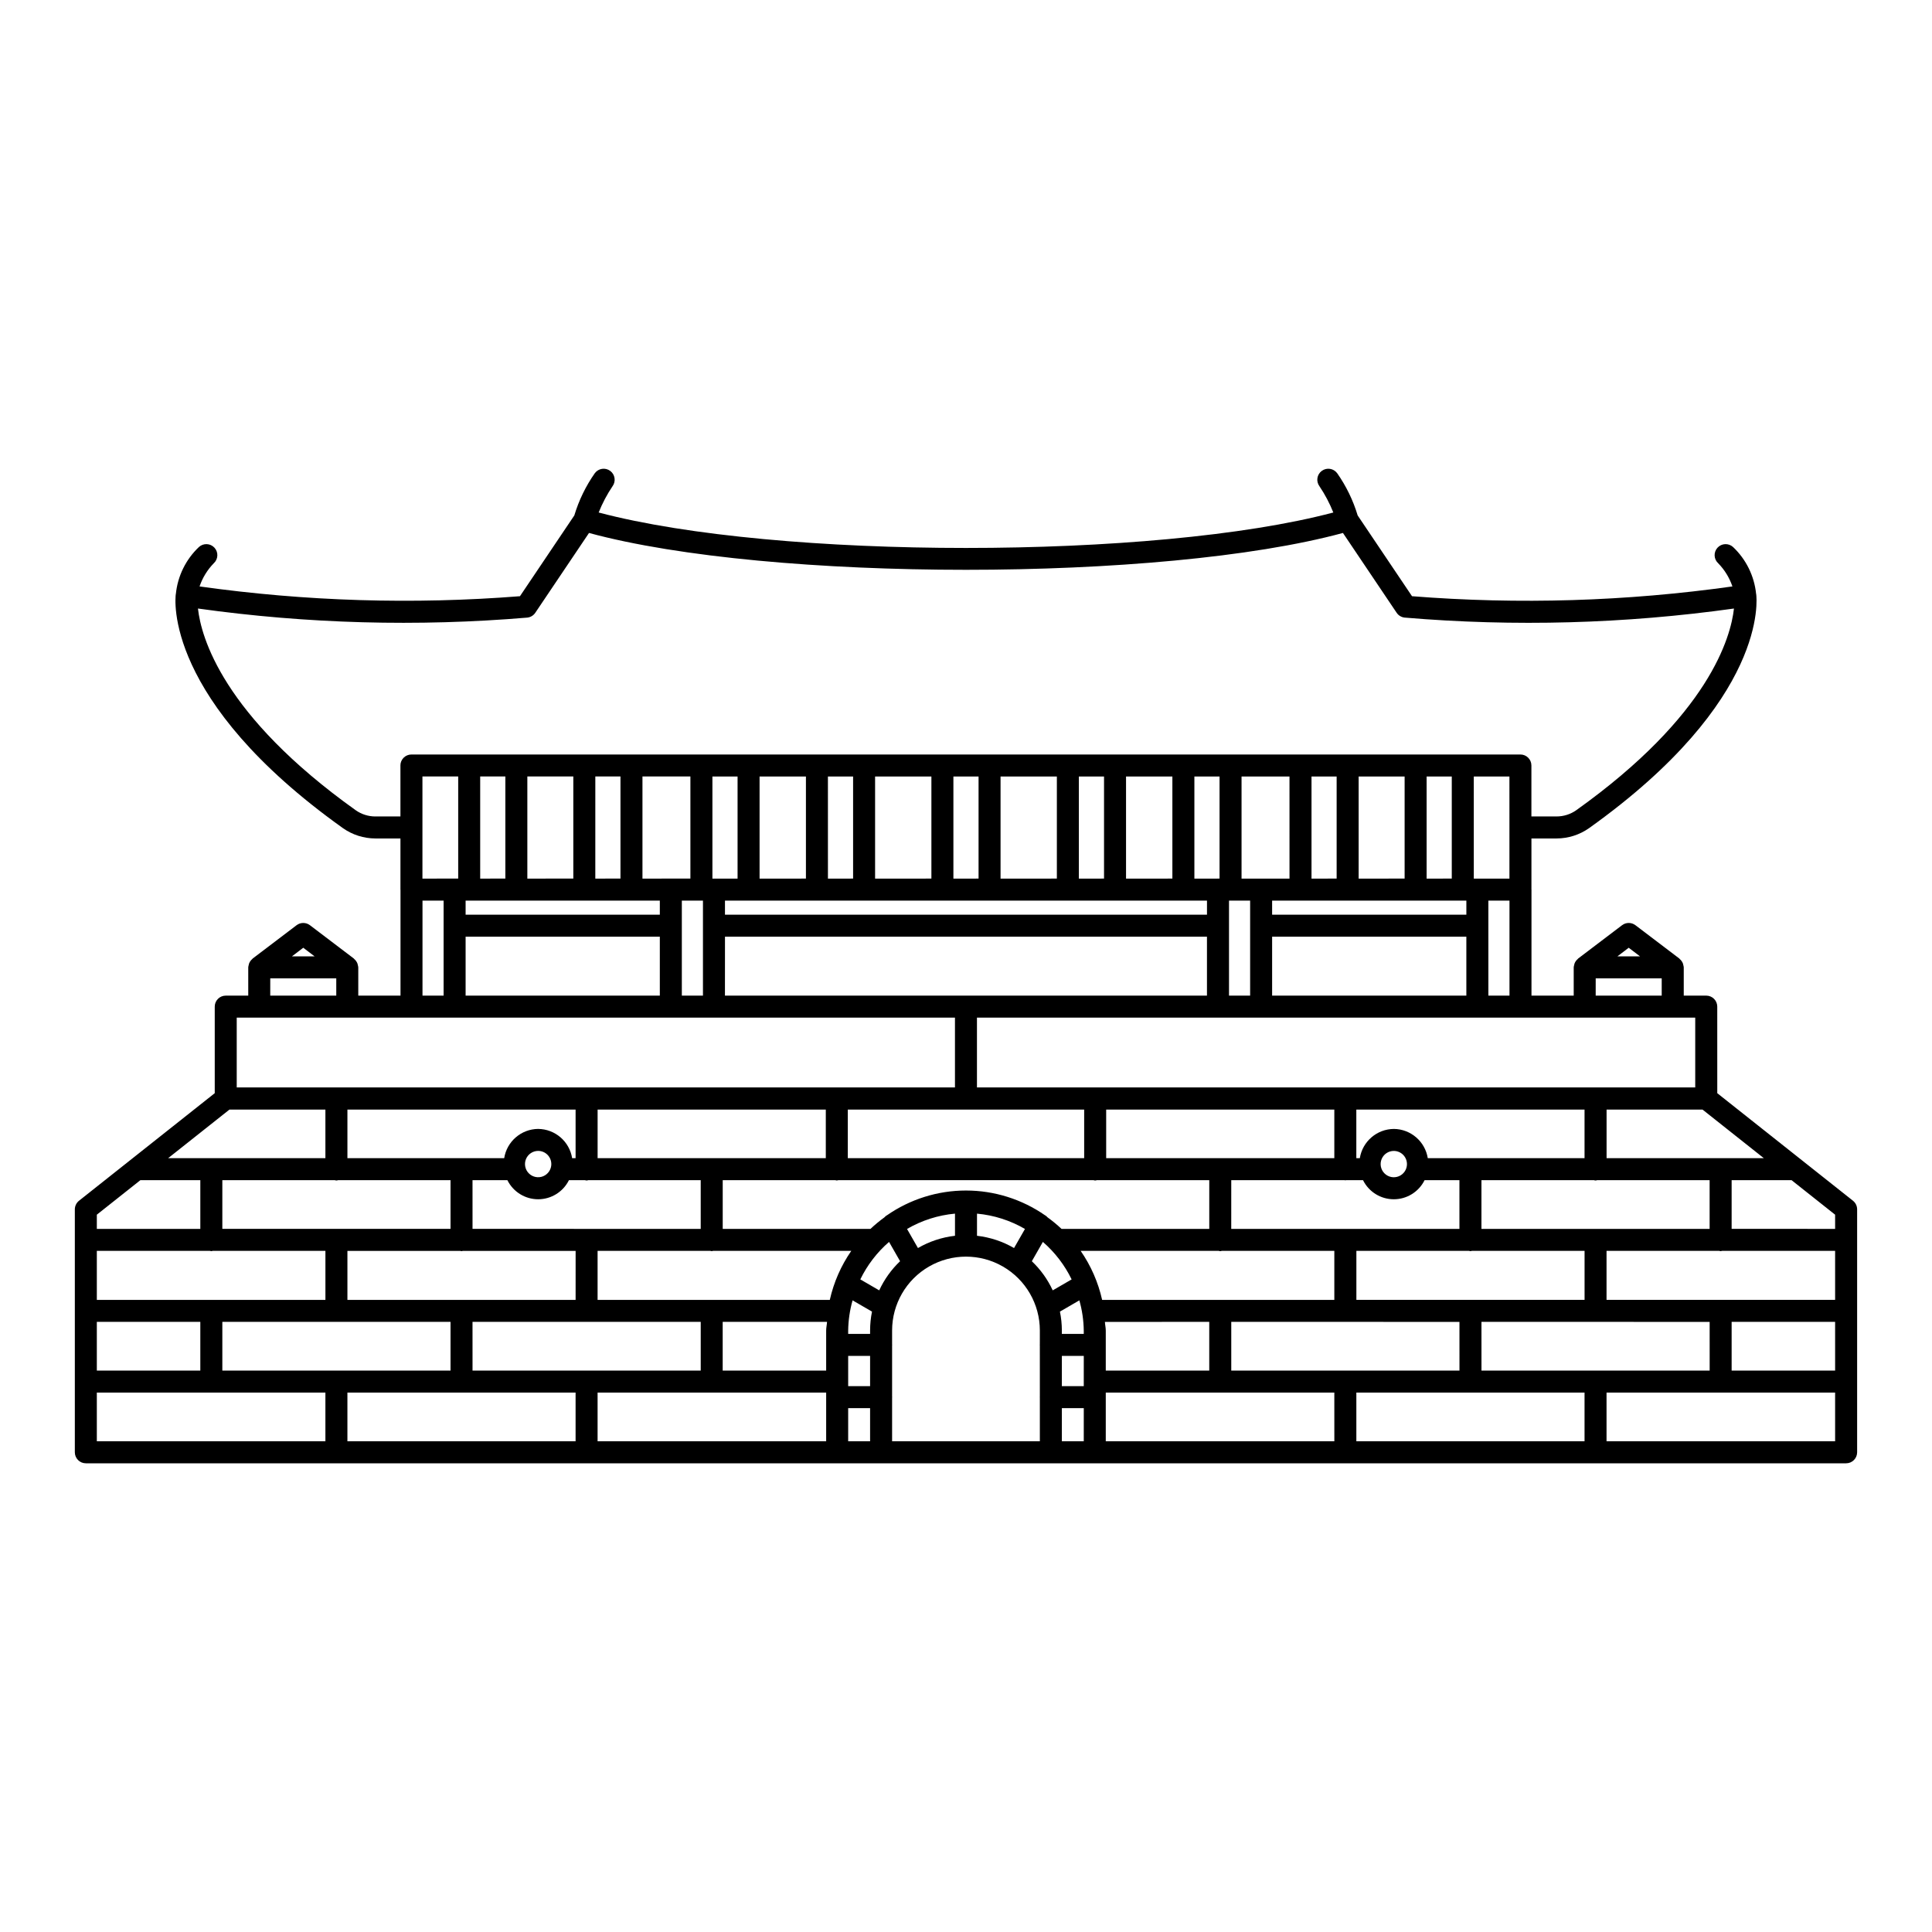 <?xml version="1.0" encoding="UTF-8"?>
<!-- Uploaded to: ICON Repo, www.svgrepo.com, Generator: ICON Repo Mixer Tools -->
<svg fill="#000000" width="800px" height="800px" version="1.1" viewBox="144 144 512 512" xmlns="http://www.w3.org/2000/svg">
 <path d="m635.06 462.21-35.965-28.504-0.004-22.938c0-1.609-1.301-2.914-2.91-2.918h-5.969v-7.492c-0.02-0.223-0.062-0.441-0.133-0.652-0.012-0.098-0.031-0.199-0.059-0.293-0.176-0.496-0.48-0.934-0.883-1.266-0.035-0.027-0.039-0.078-0.078-0.113l-11.664-8.855v0.004c-1.043-0.785-2.481-0.785-3.523 0l-11.668 8.852c-0.039 0.031-0.043 0.086-0.078 0.113v-0.004c-0.402 0.336-0.711 0.773-0.883 1.266-0.027 0.098-0.047 0.195-0.059 0.293-0.07 0.215-0.117 0.434-0.133 0.656v7.492h-11.191v-28.098l-0.012-0.055v-13.496h6.676-0.004c3.078-0.008 6.082-0.961 8.598-2.734 47.574-33.945 44.445-60.887 44.293-62.016l-0.02-0.047c-0.48-4.746-2.648-9.16-6.113-12.438-1.188-1.086-3.035-1.004-4.121 0.184s-1.004 3.031 0.184 4.121c1.699 1.738 2.984 3.836 3.769 6.141-28.125 3.957-56.598 4.828-84.91 2.59l-14.406-21.41v-0.004c-1.199-3.996-3.035-7.773-5.43-11.188-0.961-1.293-2.785-1.566-4.078-0.609-1.297 0.957-1.57 2.785-0.609 4.078 1.465 2.18 2.695 4.508 3.668 6.949-47.254 12.527-147.43 12.527-194.69 0 0.973-2.441 2.203-4.769 3.668-6.949 0.957-1.293 0.684-3.121-0.609-4.078-1.293-0.957-3.121-0.684-4.078 0.609-2.394 3.414-4.231 7.191-5.43 11.188l-14.406 21.41v0.004c-28.312 2.234-56.785 1.363-84.91-2.59 0.781-2.305 2.07-4.402 3.766-6.141 1.188-1.09 1.27-2.934 0.184-4.121-1.086-1.188-2.93-1.27-4.121-0.184-3.465 3.277-5.633 7.691-6.109 12.438l-0.02 0.047c-0.156 1.129-3.285 28.07 44.297 62.016h-0.004c2.516 1.773 5.516 2.727 8.594 2.734h6.648v13.551l0.016 0.078v28.023h-11.191v-7.492c-0.02-0.223-0.062-0.441-0.133-0.652-0.016-0.098-0.035-0.195-0.059-0.293-0.176-0.496-0.48-0.93-0.883-1.266-0.039-0.027-0.043-0.078-0.078-0.113l-11.664-8.855c-1.043-0.785-2.481-0.785-3.523 0l-11.664 8.852c-0.039 0.031-0.043 0.086-0.078 0.113v-0.004c-0.402 0.336-0.707 0.773-0.883 1.266-0.023 0.098-0.043 0.195-0.059 0.293-0.07 0.215-0.113 0.434-0.133 0.656v7.492h-5.965c-1.609 0-2.914 1.305-2.914 2.914v22.938l-35.973 28.508c-0.695 0.555-1.102 1.395-1.105 2.281v64.379c0 1.609 1.305 2.918 2.914 2.918h466.5c1.609 0 2.914-1.309 2.914-2.918v-64.379c0-0.887-0.406-1.727-1.102-2.281zm-23.625-11.281h-41.676v-12.879h25.426zm-47.508 37.551-60.473-0.004v-12.98h29.859-0.004c0.125 0.035 0.25 0.059 0.375 0.078 0.129-0.02 0.254-0.043 0.379-0.078h29.863zm33.148 5.832 0.004 12.906h-60.473l-0.004-12.91zm-66.305 0 0.004 12.906h-60.477v-12.91zm-130.77-34.812c-7.504 0-14.828 2.301-20.984 6.59l-0.055 0.016h-0.004c-0.207 0.141-0.398 0.305-0.562 0.492-1.301 0.941-2.539 1.969-3.711 3.07h-39.156v-12.91h29.82c0.137 0.039 0.273 0.066 0.414 0.082 0.141-0.016 0.277-0.043 0.414-0.082h67.645-0.004c0.266 0.109 0.562 0.109 0.828 0h29.824v12.91h-39.156c-1.168-1.102-2.406-2.125-3.711-3.066-0.164-0.191-0.355-0.359-0.562-0.496l-0.055-0.016c-6.156-4.289-13.48-6.59-20.984-6.59zm15.625 10.188-2.894 5.055c-3.012-1.75-6.356-2.856-9.816-3.25v-5.867c4.484 0.41 8.82 1.797 12.711 4.062zm-18.543-4.062v5.867c-3.461 0.395-6.805 1.504-9.816 3.25l-2.894-5.055c3.891-2.266 8.23-3.652 12.715-4.062zm-100.54 22.859h-60.473v-12.988h29.863c0.125 0.035 0.25 0.059 0.375 0.078 0.129-0.02 0.254-0.043 0.379-0.078h29.859zm33.156 5.824v12.91h-60.473l-0.004-12.91zm-66.305 0v12.91h-60.473v-12.91zm23.227-51.137c-4.492 0.043-8.297 3.316-9.004 7.754h-41.547v-12.875h60.469v12.879h-0.918 0.004c-0.711-4.438-4.516-7.711-9.008-7.754zm3.488 9.316v0.004c0 1.41-0.852 2.68-2.156 3.223-1.305 0.539-2.805 0.238-3.801-0.758-1-1-1.297-2.5-0.758-3.805 0.543-1.301 1.816-2.152 3.227-2.152 1.926 0.004 3.484 1.566 3.484 3.492zm-26.715 4.266v12.91h-60.473v-12.906h29.82c0.266 0.109 0.562 0.109 0.828 0zm5.832 12.91-0.004-12.906h9.242c1.539 3.098 4.695 5.059 8.152 5.059 3.461 0 6.617-1.961 8.156-5.059h4.273c0.266 0.109 0.562 0.109 0.824 0h29.828v12.91zm33.148-18.734v-12.879h60.473v12.879zm58.121-68.258h103.37v3.727h-127.74v-3.727zm-15.199-5.832v-27.062h12.285v27.059zm18.117 0-0.004-27.062h6.672v27.059zm12.496 0v-27.062h14.922v27.059zm20.754 0v-27.062h6.668v27.059zm12.496 0v-27.062h14.922v27.059zm20.754 0v-27.062h6.668v27.059zm12.5 0v-27.062h12.281v27.059zm18.113 0v-27.062h6.668v27.059l-6.664 0.004zm-121.06 0h-6.668v-27.062h6.668zm-3.336 15.391h127.73v15.621l-127.74 0.004zm95.188 45.82v12.879h-62.641v-12.879zm5.832 12.879v-12.879h60.461v12.879zm33.148 5.832h30.043c0.117 0.051 0.254 0.051 0.371 0h4.508c1.535 3.098 4.695 5.055 8.152 5.055s6.617-1.957 8.156-5.055h9.238v12.91h-60.473zm43.078-13.582c-4.492 0.039-8.297 3.316-9.008 7.75h-0.926v-12.879h60.48v12.879h-41.543c-0.711-4.438-4.516-7.711-9.008-7.754zm3.488 9.316c0 1.41-0.852 2.684-2.156 3.223-1.305 0.539-2.805 0.242-3.801-0.758-1-0.996-1.297-2.496-0.758-3.801 0.543-1.305 1.812-2.152 3.227-2.152 1.922 0.004 3.481 1.562 3.484 3.484zm19.734 17.172v-12.91h29.824c0.266 0.109 0.562 0.109 0.828 0h29.82v12.91zm39.027-74.504 3 2.281-5.996 0.004zm-8.746 8.109h17.492v4.578l-17.496 0.004zm-2.914 10.414h29.289v18.5h-190.35v-18.5zm-62.824-31.016h31.461v3.727h-51.477v-3.727zm-9.578-5.832v-27.062h6.66v27.059zm12.492 0v-27.062h12.184v27.059zm18.012 0v-27.062h6.668v27.059zm10.531 15.391v15.621l-51.473 0.004v-15.625zm-46.867-15.391h-12.707v-27.062h12.703zm-10.434 5.832v25.184h-5.598v-25.184zm68.719-5.832h-9.445l-0.004-27.062h9.445zm0.012 5.832v25.184h-5.594l-0.004-25.184zm-293.91-35.805v13.504h-6.648c-1.863 0-3.684-0.578-5.207-1.652-35.32-25.203-40.977-45.953-41.801-53.449v-0.004c28.914 4.047 58.191 4.852 87.285 2.406 0.855-0.094 1.625-0.559 2.106-1.273l14.242-21.16c47.945 13.02 151.85 13.02 199.8 0l14.234 21.156c0.48 0.715 1.254 1.18 2.109 1.273 29.094 2.457 58.371 1.648 87.281-2.402-0.828 7.523-6.496 28.27-41.793 53.449h0.004c-1.527 1.074-3.348 1.652-5.215 1.652h-6.676v-13.5c0.004-1.609-1.301-2.918-2.91-2.918h-293.9c-0.773 0-1.516 0.309-2.062 0.855-0.547 0.547-0.852 1.289-0.852 2.062zm17.273 39.531v-3.727h51.469v3.727zm51.469 5.832v15.621h-51.469v-15.621zm-47.605-15.391v-27.062h6.668v27.059zm12.496 0v-27.062h12.184v27.059zm18.012 0 0.004-27.062h6.664v27.059zm12.496 0v-27.062h12.703v27.059zm10.434 12.473v-6.641h5.598v25.184h-5.598zm-68.742-12.473v-27.062h9.477v27.059zm5.609 5.832v25.184h-5.594v-25.184zm-37.191 12.492 3 2.281-6.004 0.004zm-8.746 8.109h17.492v4.578h-17.496zm-8.887 10.414h190.34v18.5h-190.34zm-1.926 24.363h25.426v12.879h-41.676zm-35.148 27.855 11.543-9.148h15.883v12.91h-27.426zm0 9.586 29.965 0.004c0.125 0.035 0.25 0.059 0.375 0.078 0.129-0.02 0.254-0.043 0.379-0.078h29.859v12.988h-60.578zm0 18.812 27.426 0.004v12.91h-27.426zm60.574 31.648h-60.574v-12.902h60.574zm66.301 0h-60.469v-12.902h60.469zm66.406 0h-60.574v-12.902h60.574zm0-29.328v10.594h-27.422v-12.91h27.652c-0.043 0.781-0.23 1.527-0.23 2.32zm-60.574-8.141v-12.988h29.863c0.125 0.035 0.25 0.059 0.379 0.078 0.125-0.02 0.25-0.043 0.375-0.078h36.613c-2.715 3.922-4.648 8.332-5.691 12.988zm72.215 37.469h-5.809v-8.781h5.809zm0-14.613h-5.809v-8.008h5.809zm0-14.738v0.895h-5.809v-0.871c0.035-2.711 0.43-5.406 1.168-8.016l5.148 2.984c-0.336 1.648-0.504 3.328-0.508 5.012zm2.414-10.645-5.008-2.902c1.844-3.793 4.434-7.172 7.617-9.934l2.926 5.117v-0.004c-2.312 2.203-4.191 4.824-5.531 7.727zm42.57 14.34-0.023 0.113 0.023 0.117 0.004 13.621-0.023 0.117 0.023 0.113v11.574h-39.156v-11.582l0.023-0.113-0.023-0.109v-13.621l0.023-0.117-0.023-0.113v-3.699 0.004c0-6.996 3.731-13.461 9.789-16.957 6.059-3.496 13.52-3.496 19.578 0 6.055 3.496 9.789 9.961 9.789 16.957zm-2.117-22.062 2.926-5.117v0.004c3.184 2.766 5.777 6.144 7.617 9.938l-5.008 2.902c-1.34-2.898-3.219-5.519-5.535-7.719zm13.758 47.719h-5.809l0.004-8.781h5.809zm0-14.613h-5.809l0.004-8.008h5.809zm0-13.844h-5.809v-0.895h0.004c-0.004-1.684-0.176-3.359-0.512-5.008l5.148-2.984c0.738 2.609 1.133 5.305 1.168 8.016zm-0.824-22h36.617c0.238 0.102 0.512 0.102 0.75 0h29.859v12.988h-61.535c-1.043-4.656-2.973-9.066-5.691-12.988zm34.078 18.812v12.91h-27.422v-10.586c0-0.793-0.188-1.539-0.23-2.316zm33.152 31.645h-60.574v-12.902h60.57zm66.305 0h-60.473v-12.902h60.473zm66.406 0h-60.578v-12.902h60.574zm0-18.738h-27.426v-12.906h27.422zm0-18.734h-60.578v-12.984h29.859c0.125 0.035 0.25 0.059 0.375 0.078 0.129-0.02 0.254-0.043 0.375-0.078h29.965zm0-18.812-27.426-0.004v-12.906h15.883l11.539 9.148z"/>
</svg>